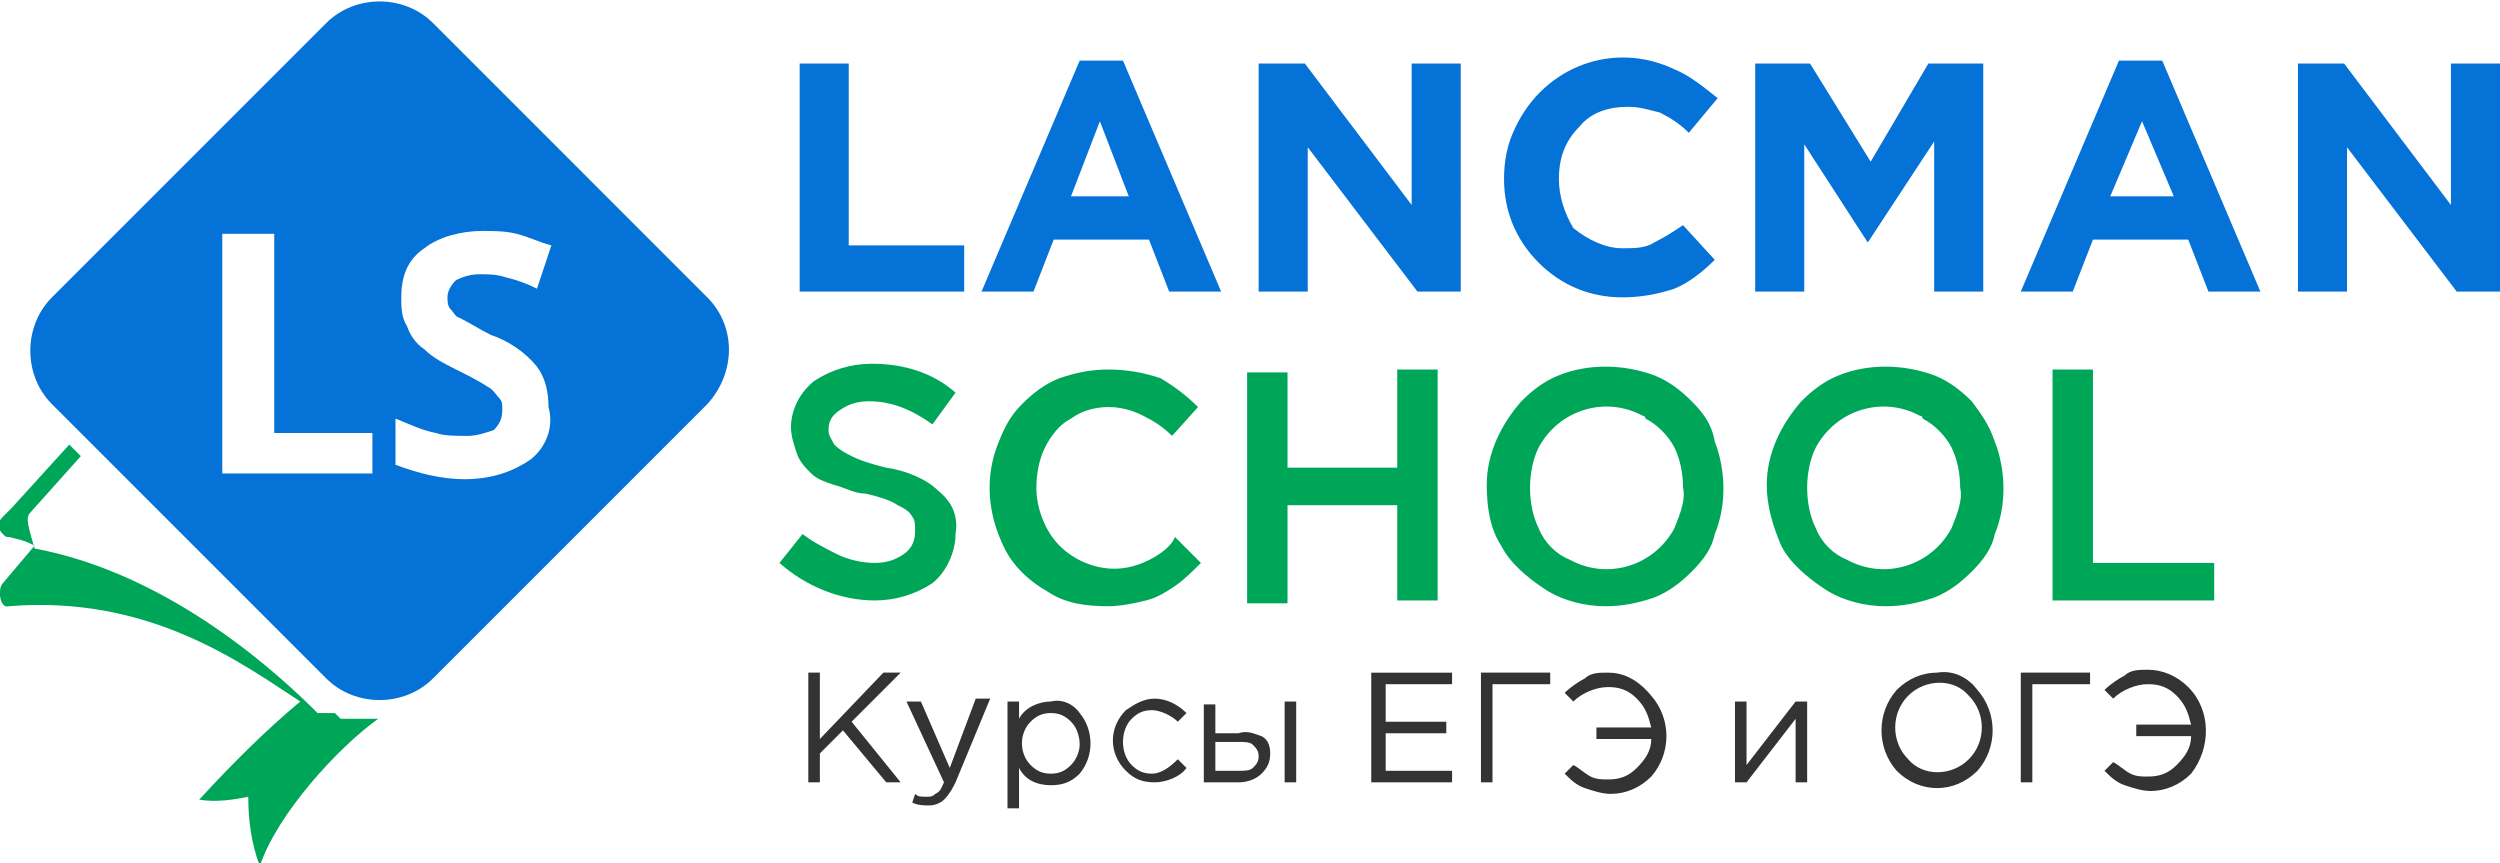 <?xml version="1.0" encoding="utf-8"?>
<!-- Generator: Adobe Illustrator 19.2.0, SVG Export Plug-In . SVG Version: 6.00 Build 0)  -->
<svg version="1.1" id="Слой_1" xmlns="http://www.w3.org/2000/svg" xmlns:xlink="http://www.w3.org/1999/xlink" x="0px" y="0px"
	 viewBox="0 0 86.6 29.9" style="enable-background:new 0 0 86.6 29.9;" xml:space="preserve">
<style type="text/css">
	.st0{fill:#0572D7;}
	.st1{fill:#00A658;}
	.st2{fill:#333333;}
</style>
<title>logo</title>
<g id="Прямоугольник_скругл._углы_1">
	<g id="Прямоугольник_скругл._углы_1-2">
		<path class="st0" d="M24.5,10.3L15,0.8c-1-1-2.7-1-3.7,0l-9.5,9.5c-1,1-1,2.7,0,3.7c0,0,0,0,0,0l9.5,9.5c1,1,2.7,1,3.7,0l9.5-9.5
			C25.5,12.9,25.5,11.3,24.5,10.3C24.5,10.3,24.5,10.3,24.5,10.3z M12.9,16.4H7.7V8.1h1.8V15h3.4V16.4L12.9,16.4z M18.4,15.9
			c-0.7,0.5-1.5,0.7-2.3,0.7c-0.8,0-1.6-0.2-2.4-0.5v-1.6c0.5,0.2,0.9,0.4,1.4,0.5c0.3,0.1,0.7,0.1,1.1,0.1c0.3,0,0.6-0.1,0.9-0.2
			c0.2-0.2,0.3-0.4,0.3-0.7c0-0.2,0-0.3-0.1-0.4c-0.1-0.1-0.2-0.3-0.4-0.4c-0.3-0.2-0.7-0.4-1.1-0.6c-0.4-0.2-0.8-0.4-1.1-0.7
			c-0.3-0.2-0.5-0.5-0.6-0.8c-0.2-0.3-0.2-0.7-0.2-1c0-0.7,0.2-1.3,0.8-1.7C15.2,8.2,16,8,16.7,8c0.4,0,0.8,0,1.2,0.1
			c0.4,0.1,0.8,0.3,1.2,0.4L18.6,10c-0.4-0.2-0.7-0.3-1.1-0.4c-0.3-0.1-0.6-0.1-0.9-0.1c-0.3,0-0.6,0.1-0.8,0.2
			c-0.2,0.2-0.3,0.4-0.3,0.6c0,0.1,0,0.3,0.1,0.4c0.1,0.1,0.2,0.3,0.3,0.3c0.4,0.2,0.7,0.4,1.1,0.6c0.6,0.2,1.2,0.6,1.6,1.1
			c0.3,0.4,0.4,0.9,0.4,1.4C19.2,14.8,18.9,15.5,18.4,15.9L18.4,15.9z"/>
	</g>
</g>
<g id="Фигура_2">
	<g id="Фигура_2-2">
		<path class="st1" d="M13.1,24.9H12l0,0h-0.2l-0.1-0.1l0,0l0,0l0,0l0,0l0,0l0,0l0,0l0,0l0,0l0,0l0,0l0,0l0,0l-0.1-0.1l0,0l0,0l0,0
			l0,0l0,0l0,0h-0.6l0,0l0,0C9.8,23.5,6,19.9,1.2,19c-0.3-1-0.3-1.1-0.1-1.3l1.7-1.9l-0.4-0.4l-2,2.2c-0.1,0.1-0.2,0.2-0.3,0.3
			c-0.2,0.2-0.2,0.4,0,0.6c0.1,0.1,0.1,0.1,0.2,0.1c0.4,0.1,0.5,0.1,0.9,0.3l-1.1,1.3C-0.1,20.4,0,21.1,0.3,21
			c4.9-0.4,8.1,2,10.1,3.3c-1.2,1-2.4,2.2-3.5,3.4c0.6,0.1,1.2,0,1.7-0.1c0,0.8,0.1,1.6,0.4,2.4C9.6,28.2,11.7,25.9,13.1,24.9
			L13.1,24.9L13.1,24.9L13.1,24.9z"/>
	</g>
</g>
<g id="LANCMAN">
	<g id="LANCMAN-2">
		<path class="st0" d="M29.4,2.2h-1.7v7.9h5.7V8.5h-4V2.2z M37.4,2.1l-3.4,8h1.8l0.7-1.8h3.3l0.7,1.8h1.8l-3.4-8H37.4L37.4,2.1z
			 M37.1,6.8l1-2.6l1,2.6H37.1z M48.9,7.1l-3.7-4.9h-1.6v7.9h1.7v-5l3.8,5h1.5V2.2h-1.7V7.1z M57.3,8.4c-0.3,0.2-0.7,0.2-1.1,0.2
			c-0.6,0-1.2-0.3-1.7-0.7C54.2,7.4,54,6.8,54,6.2c0-0.7,0.2-1.3,0.7-1.8c0.4-0.5,1-0.7,1.7-0.7c0.4,0,0.7,0.1,1.1,0.2
			c0.4,0.2,0.7,0.4,1,0.7l1-1.2C59,3,58.5,2.6,58,2.4c-2.1-1-4.5-0.1-5.5,2c-0.3,0.6-0.4,1.2-0.4,1.8c0,1.1,0.4,2.1,1.2,2.9
			c0.8,0.8,1.8,1.2,2.9,1.2c0.6,0,1.2-0.1,1.8-0.3c0.5-0.2,1-0.6,1.4-1l-1.1-1.2C58,8,57.7,8.2,57.3,8.4z M64.8,5.6l-2.1-3.4h-1.9
			v7.9h1.7V5l2.2,3.4l0,0L67,4.9v5.2h1.7V2.2h-1.9L64.8,5.6z M73.4,2.1l-3.4,8h1.8l0.7-1.8h3.3l0.7,1.8h1.8l-3.4-8
			C75,2.1,73.4,2.1,73.4,2.1z M73.1,6.8l1.1-2.6l1.1,2.6C75.2,6.8,73.1,6.8,73.1,6.8z M84.9,2.2v4.9l-3.7-4.9h-1.6v7.9h1.7v-5l3.8,5
			h1.5V2.2H84.9z"/>
	</g>
</g>
<g id="SCHOOL">
	<g id="SCHOOL-2">
		<path class="st1" d="M30.7,16.2c-0.4-0.1-0.8-0.2-1.2-0.4c-0.2-0.1-0.4-0.2-0.6-0.4c-0.1-0.2-0.2-0.3-0.2-0.5
			c0-0.3,0.1-0.5,0.4-0.7c0.3-0.2,0.6-0.3,1-0.3c0.8,0,1.5,0.3,2.2,0.8l0.8-1.1c-0.8-0.7-1.8-1-2.9-1c-0.7,0-1.4,0.2-2,0.6
			c-0.5,0.4-0.8,1-0.8,1.6c0,0.3,0.1,0.6,0.2,0.9c0.1,0.3,0.3,0.5,0.5,0.7c0.2,0.2,0.5,0.3,0.8,0.4c0.4,0.1,0.7,0.3,1.1,0.3
			c0.4,0.1,0.8,0.2,1.1,0.4c0.2,0.1,0.4,0.2,0.5,0.4c0.1,0.1,0.1,0.3,0.1,0.5c0,0.3-0.1,0.6-0.4,0.8c-0.3,0.2-0.6,0.3-1,0.3
			c-0.4,0-0.9-0.1-1.3-0.3c-0.4-0.2-0.8-0.4-1.2-0.7l-0.8,1c0.9,0.8,2.1,1.3,3.3,1.3c0.7,0,1.4-0.2,2-0.6c0.5-0.4,0.8-1.1,0.8-1.7
			c0.1-0.6-0.1-1.1-0.6-1.5C32.1,16.6,31.4,16.3,30.7,16.2z M39.8,19.4c-0.4,0.2-0.8,0.3-1.2,0.3c-0.7,0-1.4-0.3-1.9-0.8
			c-0.5-0.5-0.8-1.3-0.8-2c0-0.5,0.1-1,0.3-1.4c0.2-0.4,0.5-0.8,0.9-1c0.4-0.3,0.9-0.4,1.3-0.4c0.4,0,0.8,0.1,1.2,0.3
			c0.4,0.2,0.7,0.4,1,0.7l0.9-1c-0.4-0.4-0.8-0.7-1.3-1c-0.6-0.2-1.2-0.3-1.8-0.3c-0.6,0-1.1,0.1-1.7,0.3c-0.5,0.2-0.9,0.5-1.3,0.9
			c-0.4,0.4-0.6,0.8-0.8,1.3c-0.5,1.2-0.4,2.5,0.2,3.7c0.3,0.6,0.8,1.1,1.5,1.5c0.6,0.4,1.3,0.5,2.1,0.5c0.4,0,0.9-0.1,1.3-0.2
			c0.4-0.1,0.7-0.3,1-0.5c0.3-0.2,0.6-0.5,0.9-0.8l-0.9-0.9C40.6,18.9,40.2,19.2,39.8,19.4z M48.4,16.2h-3.8v-3.3h-1.4v8h1.4v-3.4
			h3.8v3.3h1.4v-8h-1.4V16.2L48.4,16.2z M58.6,13.9c-0.4-0.4-0.8-0.7-1.3-0.9c-1.1-0.4-2.3-0.4-3.3,0c-0.5,0.2-0.9,0.5-1.3,0.9
			c-0.7,0.8-1.2,1.8-1.2,2.9c0,0.7,0.1,1.5,0.5,2.1c0.3,0.6,0.9,1.1,1.5,1.5c0.6,0.4,1.4,0.6,2.1,0.6c0.6,0,1.1-0.1,1.7-0.3
			c0.5-0.2,0.9-0.5,1.3-0.9c0.4-0.4,0.7-0.8,0.8-1.3c0.2-0.5,0.3-1,0.3-1.6c0-0.5-0.1-1.1-0.3-1.6C59.3,14.7,59,14.3,58.6,13.9
			L58.6,13.9z M58,18.3c-0.7,1.3-2.3,1.8-3.6,1.1c-0.5-0.2-0.9-0.6-1.1-1.1c-0.2-0.4-0.3-0.9-0.3-1.4c0-0.5,0.1-1,0.3-1.4
			c0.7-1.3,2.3-1.8,3.6-1.1c0,0,0.1,0,0.1,0.1c0.4,0.2,0.8,0.6,1,1c0.2,0.4,0.3,0.9,0.3,1.4C58.4,17.3,58.2,17.8,58,18.3z
			 M68.3,13.9c-0.4-0.4-0.8-0.7-1.3-0.9c-1.1-0.4-2.3-0.4-3.3,0c-0.5,0.2-0.9,0.5-1.3,0.9c-0.7,0.8-1.2,1.8-1.2,2.9
			c0,0.7,0.2,1.4,0.5,2.1c0.3,0.6,0.9,1.1,1.5,1.5c0.6,0.4,1.4,0.6,2.1,0.6c0.6,0,1.1-0.1,1.7-0.3c0.5-0.2,0.9-0.5,1.3-0.9
			c0.4-0.4,0.7-0.8,0.8-1.3c0.2-0.5,0.3-1,0.3-1.6c0-0.5-0.1-1.1-0.3-1.6C68.9,14.7,68.6,14.3,68.3,13.9L68.3,13.9z M67.6,18.3
			c-0.7,1.3-2.3,1.8-3.6,1.1c-0.5-0.2-0.9-0.6-1.1-1.1c-0.2-0.4-0.3-0.9-0.3-1.4c0-0.5,0.1-1,0.3-1.4c0.7-1.3,2.3-1.8,3.6-1.1
			c0,0,0.1,0,0.1,0.1c0.4,0.2,0.8,0.6,1,1c0.2,0.4,0.3,0.9,0.3,1.4C68,17.3,67.8,17.8,67.6,18.3z M72.5,19.5v-6.7h-1.4v8h5.6v-1.3
			H72.5z"/>
	</g>
</g>
<g id="Курсы_ЕГЭ_и_ОГЭ">
	<g id="Курсы_ЕГЭ_и_ОГЭ-2">
		<path class="st2" d="M31.2,23.3h-0.6l-2.2,2.3v-2.3H28v3.8h0.4v-1l0.8-0.8l1.5,1.8h0.5L29.5,25L31.2,23.3z M32.9,26.6l-1-2.3h-0.5
			l1.3,2.8c-0.1,0.2-0.1,0.3-0.3,0.4c-0.1,0.1-0.2,0.1-0.3,0.1c-0.2,0-0.3,0-0.4-0.1l-0.1,0.3c0.2,0.1,0.4,0.1,0.6,0.1
			c0.2,0,0.4-0.1,0.5-0.2c0.2-0.2,0.3-0.4,0.4-0.6l1.2-2.9h-0.5L32.9,26.6z M36.4,24.3c-0.4,0-0.9,0.2-1.1,0.6v-0.6h-0.4V28h0.4
			v-1.4c0.2,0.4,0.6,0.6,1.1,0.6c0.4,0,0.7-0.1,1-0.4c0.5-0.6,0.5-1.5,0-2.1C37.2,24.4,36.8,24.2,36.4,24.3L36.4,24.3z M37.1,26.5
			c-0.2,0.2-0.4,0.3-0.7,0.3c-0.3,0-0.5-0.1-0.7-0.3c-0.4-0.4-0.4-1.1,0-1.5c0.2-0.2,0.4-0.3,0.7-0.3c0.3,0,0.5,0.1,0.7,0.3
			c0.2,0.2,0.3,0.5,0.3,0.8C37.4,26,37.3,26.3,37.1,26.5z M39.9,26.8c-0.3,0-0.5-0.1-0.7-0.3c-0.2-0.2-0.3-0.5-0.3-0.8
			c0-0.3,0.1-0.6,0.3-0.8c0.2-0.2,0.4-0.3,0.7-0.3c0.3,0,0.7,0.2,0.9,0.4l0.3-0.3c-0.3-0.3-0.7-0.5-1.1-0.5c-0.4,0-0.7,0.2-1,0.4
			c-0.6,0.6-0.6,1.5,0,2.1c0.3,0.3,0.6,0.4,1,0.4c0.4,0,0.9-0.2,1.1-0.5l-0.3-0.3C40.5,26.6,40.2,26.8,39.9,26.8z M44.5,27.1h0.4
			v-2.8h-0.4C44.5,24.3,44.5,27.1,44.5,27.1z M42.9,25.4h-0.8v-1h-0.4v2.7h1.2c0.3,0,0.6-0.1,0.8-0.3c0.2-0.2,0.3-0.4,0.3-0.7
			c0-0.3-0.1-0.5-0.3-0.6C43.4,25.4,43.2,25.3,42.9,25.4z M43.4,26.6c-0.1,0.1-0.3,0.1-0.5,0.1h-0.8v-1h0.8c0.2,0,0.4,0,0.5,0.1
			c0.1,0.1,0.2,0.2,0.2,0.4C43.6,26.4,43.5,26.5,43.4,26.6z M48,25.4h2.1V25H48v-1.3h2.3v-0.4h-2.8v3.8h2.8v-0.4H48V25.4z
			 M51.3,27.1h0.4v-3.4h2v-0.4h-2.4L51.3,27.1L51.3,27.1z M55.7,23.3c-0.3,0-0.6,0-0.8,0.2c-0.2,0.1-0.5,0.3-0.7,0.5l0.3,0.3
			c0.3-0.3,0.8-0.5,1.2-0.5c0.4,0,0.7,0.1,1,0.4c0.3,0.3,0.4,0.6,0.5,1h-1.9v0.4h1.9c0,0.4-0.2,0.7-0.5,1c-0.3,0.3-0.6,0.4-1,0.4
			c-0.2,0-0.4,0-0.6-0.1c-0.2-0.1-0.4-0.3-0.6-0.4l-0.3,0.3c0.2,0.2,0.4,0.4,0.7,0.5c0.3,0.1,0.6,0.2,0.9,0.2c0.5,0,1-0.2,1.4-0.6
			c0.7-0.8,0.7-2,0-2.8C56.7,23.5,56.2,23.3,55.7,23.3L55.7,23.3z M60.5,26.5v-2.2h-0.4v2.8h0.4l1.7-2.2v2.2h0.4v-2.8h-0.4
			L60.5,26.5z M67.1,23.3c-0.5,0-1,0.2-1.4,0.6c-0.7,0.8-0.7,2,0,2.8c0.8,0.8,2,0.8,2.8,0c0.7-0.8,0.7-2,0-2.8
			C68.2,23.5,67.7,23.2,67.1,23.3L67.1,23.3z M68.2,26.3c-0.6,0.6-1.6,0.6-2.1,0c0,0,0,0,0,0c-0.6-0.6-0.6-1.6,0-2.2
			c0.6-0.6,1.6-0.6,2.1,0c0,0,0,0,0,0C68.8,24.7,68.8,25.7,68.2,26.3L68.2,26.3z M70,27.1h0.4v-3.4h2v-0.4H70V27.1z M75.8,23.8
			c-0.4-0.4-0.9-0.6-1.4-0.6c-0.3,0-0.6,0-0.8,0.2c-0.2,0.1-0.5,0.3-0.7,0.5l0.3,0.3c0.3-0.3,0.8-0.5,1.2-0.5c0.4,0,0.7,0.1,1,0.4
			c0.3,0.3,0.4,0.6,0.5,1H74v0.4h1.9c0,0.4-0.2,0.7-0.5,1c-0.3,0.3-0.6,0.4-1,0.4c-0.2,0-0.4,0-0.6-0.1c-0.2-0.1-0.4-0.3-0.6-0.4
			l-0.3,0.3c0.2,0.2,0.4,0.4,0.7,0.5c0.3,0.1,0.6,0.2,0.9,0.2c0.5,0,1-0.2,1.4-0.6C76.6,25.9,76.6,24.6,75.8,23.8z"/>
	</g>
</g>
</svg>
